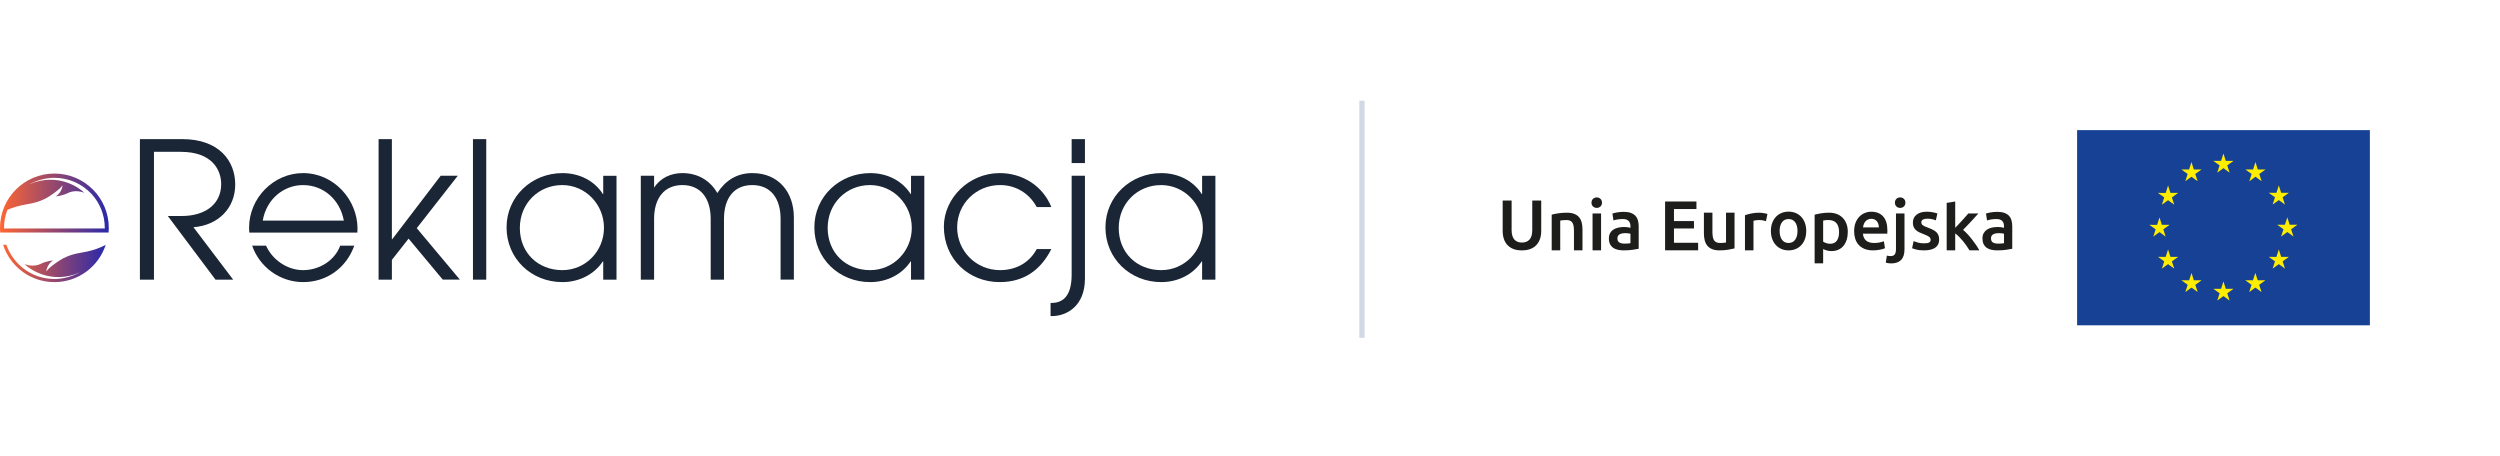 <svg xmlns="http://www.w3.org/2000/svg" width="1887" height="344" viewBox="0 0 1887 344" fill="none"><g clip-path="url(#clip0_48_667)"><path d="M4.8 184.72C9.97 199.77 24.26 210.59 41.07 210.59C47.93 210.59 54.65 208.57 60.39 205.59C38.54 215.13 21.85 202.84 18.45 199.21C22.19 200.95 27.36 200.88 30.74 199.15C34.92 197.02 39.94 196.57 39.94 196.57C35.14 199.96 34.93 204.9 34.93 204.9C34.93 204.9 36.62 201.93 45.35 196.35C48.23 194.51 53.01 192.05 61.54 190.67C73.67 188.71 79.79 184.74 79.79 184.74C74.52 201.1 59.17 212.94 41.05 212.94C22.92 212.94 7.56 201.08 2.31 184.71L4.79 184.73L4.8 184.72Z" fill="url(#paint0_linear_48_667)"></path><path d="M0 172.06C0 173.22 0.05 174.37 0.14 175.5H81.98C82.07 174.36 82.12 173.22 82.12 172.06C82.12 149.38 63.74 131 41.06 131C18.38 131 0 149.39 0 172.06ZM3.03 172.06C3.03 167.25 3.94 162.64 5.58 158.4C8.55 157.08 13.55 155.27 20.58 154.13C29.11 152.75 33.89 150.28 36.77 148.45C45.5 142.87 47.19 139.9 47.19 139.9C47.19 139.9 46.99 144.84 42.18 148.23C42.18 148.23 47.21 147.78 51.38 145.65C54.76 143.92 59.93 143.85 63.67 145.59C60.31 142 43.94 129.95 22.43 138.93C22.71 138.77 22.99 138.61 23.28 138.46C28.66 135.91 34.79 134.21 41.05 134.21C51.97 134.21 61.82 138.78 68.81 146.1C68.91 146.2 69.01 146.31 69.11 146.41C69.18 146.48 69.24 146.56 69.31 146.63C75.39 153.37 79.09 162.29 79.09 172.06C79.09 172.2 79.09 172.33 79.09 172.47H3.04C3.04 172.33 3.04 172.2 3.04 172.06H3.03Z" fill="url(#paint1_linear_48_667)"></path><path d="M162.65 211.07L126.67 163.05H136.99C155.77 163.05 166.95 153.45 166.95 138.97C166.95 128.94 160.79 114.6 136.42 114.6H116.21V211.07H105.6V105H137.56C165.23 105 177.55 121.34 177.55 139.26C177.55 157.18 164.65 170.08 146.02 171.51L175.98 211.07H162.65Z" fill="#1A2635"></path><path d="M334.2 211.07L308.4 180.11L295.79 196.16V211.07H285.76V105H295.79V180.54H296.08L332.63 132.66H345.53L314.57 172.22L347.11 211.06H334.21L334.2 211.07Z" fill="#1A2635"></path><path d="M356.989 211.07V105H367.019V211.07H356.989Z" fill="#1A2635"></path><path d="M455.31 211.07V197.31H455.02C448.57 207.06 437.24 212.93 424.49 212.93C400.98 212.93 382.35 195.16 382.35 171.65C382.35 148.14 401.56 130.66 424.49 130.66C437.53 130.66 448.71 136.54 455.02 146.43H455.31V132.67H465.34V211.08H455.31V211.07ZM455.88 171.94C455.88 154.45 442.12 139.69 424.35 139.69C406.58 139.69 392.38 153.45 392.38 172.08C392.38 190.71 406 203.9 424.49 203.9C441.98 203.9 455.88 189.57 455.88 171.94Z" fill="#1A2635"></path><path d="M589.18 211.07V165.06C589.18 150.15 582.01 139.69 567.82 139.69C553.63 139.69 546.46 150.01 546.46 165.35V211.07H536.43V165.2C536.43 149.86 528.98 139.69 515.07 139.69C501.16 139.69 493.71 149.87 493.71 165.2V211.07H483.68V132.66H493.71V141.69C498.44 134.24 506.47 130.65 515.07 130.65C526.39 130.65 535.85 135.95 541.44 145.7C547.6 136.1 556.35 130.65 567.82 130.65C588.03 130.65 599.21 145.56 599.21 164.05V211.06H589.18V211.07Z" fill="#1A2635"></path><path d="M687.64 211.07V197.31H687.35C680.9 207.06 669.58 212.93 656.82 212.93C633.31 212.93 614.68 195.16 614.68 171.65C614.68 148.14 633.89 130.66 656.82 130.66C669.86 130.66 681.04 136.54 687.35 146.43H687.64V132.67H697.67V211.08H687.64V211.07ZM688.21 171.94C688.21 154.45 674.45 139.69 656.68 139.69C638.91 139.69 624.72 153.45 624.72 172.08C624.72 190.71 638.34 203.9 656.83 203.9C674.32 203.9 688.22 189.57 688.22 171.94H688.21Z" fill="#1A2635"></path><path d="M793.56 187.99C785.53 203.9 772.78 212.93 754.57 212.93C731.21 212.93 712.43 195.59 712.43 171.07C712.43 149.57 731.35 130.65 754.57 130.65C771.77 130.65 787.11 140.25 793.56 156.31H782.52C776.64 145.41 766.18 139.68 754.85 139.68C736.79 139.68 722.46 153.87 722.46 171.64C722.46 189.41 736.65 203.89 754.85 203.89C766.75 203.89 776.92 198.44 782.52 187.98H793.56V187.99Z" fill="#1A2635"></path><path d="M792.97 238.59V228.7H793.26C801.14 228.7 808.88 224.97 808.88 207.2V132.66H818.91V210.35C818.91 230.99 805.15 238.59 793.97 238.59H792.97ZM808.88 123.06V105H818.91V123.06H808.88Z" fill="#1A2635"></path><path d="M907.35 211.07V197.31H907.06C900.61 207.06 889.28 212.93 876.53 212.93C853.02 212.93 834.39 195.16 834.39 171.65C834.39 148.14 853.6 130.66 876.53 130.66C889.57 130.66 900.75 136.54 907.06 146.43H907.35V132.67H917.38V211.08H907.35V211.07ZM907.92 171.94C907.92 154.45 894.16 139.69 876.39 139.69C858.62 139.69 844.42 153.45 844.42 172.08C844.42 190.71 858.04 203.9 876.53 203.9C894.02 203.9 907.92 189.57 907.92 171.94Z" fill="#1A2635"></path><path d="M228.71 203.9C216.9 203.9 205.64 196.18 200.8 185.41H190.31C195.91 201.55 211.24 212.93 228.86 212.93C246.48 212.93 261.4 202.32 267.42 185.41H256.81C252.51 196.88 240.9 203.9 228.72 203.9H228.71Z" fill="#1A2635"></path><path d="M198.33 175.58C198.33 175.58 198.33 175.57 198.33 175.56H269.71C269.71 174.56 269.85 173.55 269.85 172.55C269.85 150.88 252.22 130.65 228.71 130.65C206.78 130.65 188 149.16 188 171.97C188 173.19 188.08 174.38 188.18 175.57H198.32L198.33 175.58ZM228.71 139.7C244.19 139.7 256.66 150.75 259.53 166.53H198.33C201.05 150.32 214.1 139.7 228.72 139.7H228.71Z" fill="#1A2635"></path></g><path d="M1788.78 245.541H1567.8V98.222H1788.78V245.541Z" fill="#164194"></path><path d="M1673.58 130.332L1678.25 126.925L1682.91 130.332L1681.13 124.829L1685.87 121.426H1680.03L1678.25 115.858L1676.47 121.426H1670.62L1675.34 124.829L1673.58 130.332Z" fill="#FFED00"></path><path d="M1649.45 136.806L1654.12 133.399L1658.78 136.806L1657 131.307L1661.74 127.9H1655.9L1654.11 122.317L1652.33 127.916L1646.5 127.9L1651.23 131.307L1649.45 136.806Z" fill="#FFED00"></path><path d="M1636.45 140.024L1634.67 145.611L1628.83 145.598L1633.56 149.005L1631.79 154.505L1636.45 151.112L1641.12 154.505L1639.35 149.005L1644.09 145.598H1638.25L1636.45 140.024Z" fill="#FFED00"></path><path d="M1629.99 175.183L1634.63 178.605L1632.87 173.102L1637.61 169.7H1631.77L1629.99 164.117L1628.18 169.713L1622.35 169.7L1627.08 173.102L1625.32 178.605L1629.99 175.183Z" fill="#FFED00"></path><path d="M1638.24 193.865L1636.45 188.297L1634.67 193.865H1628.83L1633.56 197.285L1631.79 202.771L1636.45 199.364L1641.12 202.771L1639.34 197.285L1644.09 193.865H1638.24Z" fill="#FFED00"></path><path d="M1655.93 211.557L1654.15 205.989L1652.35 211.572L1646.51 211.557L1651.26 214.964L1649.49 220.462L1654.15 217.056L1658.82 220.462L1657.04 214.964L1661.78 211.557H1655.93Z" fill="#FFED00"></path><path d="M1680.03 217.967L1678.25 212.384L1676.47 217.967H1670.62L1675.36 221.363L1673.58 226.872L1678.25 223.465L1682.92 226.872L1681.13 221.363L1685.89 217.967H1680.03Z" fill="#FFED00"></path><path d="M1704.14 211.557L1702.34 205.989L1700.54 211.572L1694.73 211.557L1699.45 214.964L1697.68 220.462L1702.34 217.056L1707.02 220.462L1705.23 214.964L1709.99 211.557H1704.14Z" fill="#FFED00"></path><path d="M1721.83 193.866L1720.04 188.298L1718.26 193.866H1712.43L1717.16 197.286L1715.37 202.771L1720.04 199.365L1724.71 202.771L1722.93 197.286L1727.67 193.866H1721.83Z" fill="#FFED00"></path><path d="M1734.07 169.63H1728.23L1726.46 164.047L1724.65 169.63H1718.83L1723.57 173.037L1721.77 178.535L1726.46 175.129L1731.12 178.535L1729.34 173.037L1734.07 169.63Z" fill="#FFED00"></path><path d="M1715.37 154.421L1720.04 151.034L1724.71 154.421L1722.93 148.923L1727.67 145.534H1721.84L1720.04 139.94L1718.26 145.549L1712.43 145.534L1717.16 148.923L1715.37 154.421Z" fill="#FFED00"></path><path d="M1702.41 122.32L1700.65 127.916L1694.79 127.903L1699.53 131.307L1697.77 136.819L1702.44 133.397L1707.08 136.819L1705.32 131.307L1710.04 127.903H1704.21L1702.41 122.32Z" fill="#FFED00"></path><path d="M1148.68 188.985C1146.17 188.985 1144.01 188.623 1142.2 187.896C1140.39 187.17 1138.89 186.15 1137.71 184.838C1136.52 183.527 1135.64 181.985 1135.08 180.214C1134.51 178.44 1134.22 176.491 1134.22 174.364V151.346H1140.97V173.728C1140.97 175.393 1141.16 176.82 1141.53 178.007C1141.91 179.194 1142.44 180.16 1143.13 180.905C1143.82 181.648 1144.63 182.198 1145.57 182.553C1146.51 182.906 1147.57 183.083 1148.74 183.083C1149.91 183.083 1150.97 182.906 1151.93 182.553C1152.88 182.198 1153.71 181.648 1154.4 180.905C1155.09 180.16 1155.62 179.194 1156 178.007C1156.37 176.82 1156.55 175.393 1156.55 173.728V151.346H1163.31V174.364C1163.31 176.491 1163.01 178.44 1162.43 180.214C1161.84 181.985 1160.96 183.527 1159.77 184.838C1158.58 186.15 1157.07 187.17 1155.23 187.896C1153.38 188.623 1151.2 188.985 1148.68 188.985Z" fill="#1D1D1B"></path><path d="M1171.22 162.031C1172.47 161.678 1174.08 161.341 1176.06 161.022C1178.05 160.702 1180.24 160.544 1182.65 160.544C1184.92 160.544 1186.82 160.853 1188.34 161.473C1189.87 162.094 1191.08 162.963 1191.98 164.078C1192.89 165.193 1193.53 166.543 1193.9 168.119C1194.27 169.696 1194.46 171.424 1194.46 173.302V188.931H1188.02V174.313C1188.02 172.823 1187.93 171.556 1187.73 170.512C1187.54 169.466 1187.22 168.615 1186.77 167.959C1186.33 167.305 1185.73 166.826 1184.97 166.523C1184.21 166.224 1183.27 166.073 1182.18 166.073C1181.36 166.073 1180.51 166.125 1179.62 166.231C1178.74 166.337 1178.08 166.426 1177.66 166.497V188.931H1171.22V162.031Z" fill="#1D1D1B"></path><path d="M1208.49 188.931H1202.06V161.128H1208.49V188.931ZM1209.18 152.994C1209.18 154.198 1208.79 155.155 1208.01 155.864C1207.23 156.574 1206.31 156.929 1205.25 156.929C1204.15 156.929 1203.21 156.574 1202.43 155.864C1201.65 155.155 1201.26 154.198 1201.26 152.994C1201.26 151.753 1201.65 150.779 1202.43 150.068C1203.21 149.36 1204.15 149.007 1205.25 149.007C1206.31 149.007 1207.23 149.36 1208.01 150.068C1208.79 150.779 1209.18 151.753 1209.18 152.994Z" fill="#1D1D1B"></path><path d="M1226.14 183.881C1228.13 183.881 1229.63 183.775 1230.66 183.561V176.438C1230.31 176.332 1229.79 176.225 1229.12 176.119C1228.44 176.013 1227.7 175.959 1226.88 175.959C1226.18 175.959 1225.46 176.013 1224.73 176.119C1224.01 176.225 1223.35 176.42 1222.77 176.704C1222.18 176.988 1221.71 177.386 1221.36 177.9C1221 178.415 1220.82 179.06 1220.82 179.84C1220.82 181.365 1221.3 182.419 1222.26 183.004C1223.22 183.589 1224.51 183.881 1226.14 183.881ZM1225.61 159.905C1227.74 159.905 1229.52 160.171 1230.98 160.702C1232.43 161.233 1233.59 161.978 1234.46 162.935C1235.33 163.892 1235.95 165.053 1236.32 166.417C1236.69 167.782 1236.88 169.28 1236.88 170.909V187.762C1235.89 187.974 1234.39 188.232 1232.39 188.533C1230.38 188.834 1228.13 188.983 1225.61 188.983C1223.94 188.983 1222.42 188.825 1221.04 188.507C1219.66 188.186 1218.47 187.673 1217.5 186.965C1216.53 186.257 1215.76 185.334 1215.22 184.199C1214.67 183.065 1214.39 181.666 1214.39 180C1214.39 178.406 1214.7 177.059 1215.32 175.959C1215.94 174.861 1216.78 173.967 1217.85 173.274C1218.91 172.585 1220.14 172.089 1221.54 171.786C1222.94 171.485 1224.4 171.333 1225.93 171.333C1226.64 171.333 1227.38 171.379 1228.16 171.468C1228.94 171.556 1229.77 171.706 1230.66 171.92V170.857C1230.66 170.112 1230.57 169.404 1230.39 168.73C1230.21 168.057 1229.91 167.463 1229.46 166.95C1229.02 166.435 1228.43 166.036 1227.71 165.752C1226.98 165.469 1226.07 165.328 1224.97 165.328C1223.48 165.328 1222.12 165.434 1220.88 165.646C1219.64 165.858 1218.63 166.107 1217.85 166.391L1217.05 161.181C1217.86 160.897 1219.05 160.613 1220.61 160.329C1222.17 160.048 1223.84 159.905 1225.61 159.905Z" fill="#1D1D1B"></path><path d="M1256.82 188.932V152.089H1280.47V157.779H1263.51V166.868H1278.61V172.451H1263.51V183.245H1281.75V188.932H1256.82Z" fill="#1D1D1B"></path><path d="M1309.23 187.497C1307.99 187.815 1306.38 188.145 1304.4 188.48C1302.41 188.818 1300.23 188.985 1297.86 188.985C1295.62 188.985 1293.75 188.667 1292.25 188.028C1290.74 187.391 1289.54 186.505 1288.63 185.37C1287.73 184.236 1287.08 182.88 1286.69 181.303C1286.3 179.727 1286.11 177.998 1286.11 176.121V160.543H1292.54V175.109C1292.54 178.087 1292.97 180.214 1293.84 181.489C1294.71 182.765 1296.23 183.402 1298.39 183.402C1299.17 183.402 1299.99 183.367 1300.86 183.298C1301.73 183.226 1302.37 183.138 1302.8 183.031V160.543H1309.23V187.497Z" fill="#1D1D1B"></path><path d="M1332.94 166.922C1332.41 166.744 1331.68 166.56 1330.74 166.365C1329.8 166.171 1328.71 166.071 1327.47 166.071C1326.76 166.071 1326 166.145 1325.21 166.285C1324.41 166.426 1323.85 166.55 1323.53 166.656V188.932H1317.1V162.456C1318.34 161.997 1319.89 161.562 1321.75 161.155C1323.61 160.748 1325.68 160.542 1327.94 160.542C1328.37 160.542 1328.87 160.57 1329.43 160.622C1330 160.676 1330.57 160.748 1331.13 160.834C1331.7 160.923 1332.25 161.031 1332.78 161.155C1333.31 161.278 1333.74 161.393 1334.06 161.499L1332.94 166.922Z" fill="#1D1D1B"></path><path d="M1356.76 174.312C1356.76 171.547 1356.17 169.36 1354.98 167.746C1353.79 166.135 1352.14 165.327 1350.01 165.327C1347.88 165.327 1346.23 166.135 1345.04 167.746C1343.85 169.36 1343.26 171.547 1343.26 174.312C1343.26 177.113 1343.85 179.328 1345.04 180.957C1346.23 182.587 1347.88 183.402 1350.01 183.402C1352.14 183.402 1353.79 182.587 1354.98 180.957C1356.17 179.328 1356.76 177.113 1356.76 174.312ZM1363.35 174.312C1363.35 176.511 1363.03 178.512 1362.4 180.32C1361.76 182.126 1360.85 183.668 1359.68 184.944C1358.52 186.221 1357.11 187.213 1355.46 187.922C1353.81 188.632 1351.99 188.985 1350.01 188.985C1348.02 188.985 1346.22 188.632 1344.59 187.922C1342.96 187.213 1341.56 186.221 1340.39 184.944C1339.22 183.668 1338.3 182.126 1337.65 180.32C1336.99 178.512 1336.67 176.511 1336.67 174.312C1336.67 172.114 1336.99 170.122 1337.65 168.331C1338.3 166.542 1339.23 165.009 1340.41 163.733C1341.6 162.455 1343.01 161.472 1344.64 160.784C1346.27 160.091 1348.06 159.744 1350.01 159.744C1351.96 159.744 1353.76 160.091 1355.41 160.784C1357.05 161.472 1358.46 162.455 1359.63 163.733C1360.8 165.009 1361.71 166.542 1362.37 168.331C1363.02 170.122 1363.35 172.114 1363.35 174.312Z" fill="#1D1D1B"></path><path d="M1388.13 175.163C1388.13 172.291 1387.48 170.061 1386.19 168.465C1384.89 166.869 1382.81 166.072 1379.94 166.072C1379.34 166.072 1378.71 166.098 1378.05 166.152C1377.39 166.206 1376.75 166.321 1376.11 166.498V182.392C1376.68 182.784 1377.43 183.148 1378.37 183.484C1379.31 183.821 1380.31 183.988 1381.37 183.988C1383.71 183.988 1385.42 183.191 1386.5 181.595C1387.59 180.001 1388.13 177.857 1388.13 175.163ZM1394.72 175.057C1394.72 177.184 1394.44 179.133 1393.89 180.904C1393.35 182.678 1392.56 184.2 1391.53 185.476C1390.5 186.754 1389.22 187.746 1387.68 188.454C1386.13 189.162 1384.39 189.517 1382.44 189.517C1381.13 189.517 1379.92 189.357 1378.82 189.038C1377.72 188.72 1376.82 188.365 1376.11 187.975V198.767H1369.68V162.033C1370.99 161.677 1372.6 161.342 1374.52 161.021C1376.43 160.703 1378.45 160.543 1380.58 160.543C1382.77 160.543 1384.74 160.88 1386.48 161.554C1388.21 162.228 1389.69 163.193 1390.92 164.452C1392.14 165.71 1393.08 167.232 1393.73 169.023C1394.39 170.812 1394.72 172.824 1394.72 175.057Z" fill="#1D1D1B"></path><path d="M1418.16 171.655C1418.16 170.769 1418.04 169.926 1417.79 169.129C1417.54 168.332 1417.18 167.639 1416.7 167.057C1416.22 166.472 1415.64 166.011 1414.95 165.673C1414.25 165.337 1413.43 165.168 1412.47 165.168C1411.48 165.168 1410.61 165.355 1409.87 165.727C1409.12 166.1 1408.49 166.587 1407.98 167.189C1407.47 167.791 1407.07 168.484 1406.79 169.261C1406.5 170.041 1406.31 170.84 1406.2 171.655H1418.16ZM1399.5 174.526C1399.5 172.079 1399.86 169.937 1400.59 168.092C1401.32 166.249 1402.28 164.716 1403.49 163.494C1404.69 162.271 1406.07 161.35 1407.64 160.729C1409.2 160.109 1410.79 159.8 1412.42 159.8C1416.25 159.8 1419.23 160.986 1421.38 163.36C1423.52 165.736 1424.6 169.281 1424.6 173.993C1424.6 174.349 1424.58 174.747 1424.57 175.189C1424.55 175.633 1424.52 176.031 1424.49 176.386H1406.15C1406.32 178.619 1407.11 180.347 1408.51 181.569C1409.91 182.793 1411.94 183.403 1414.6 183.403C1416.16 183.403 1417.59 183.262 1418.88 182.979C1420.17 182.695 1421.19 182.394 1421.94 182.076L1422.79 187.338C1422.43 187.516 1421.94 187.702 1421.33 187.897C1420.7 188.09 1420 188.267 1419.2 188.428C1418.4 188.586 1417.54 188.72 1416.62 188.826C1415.7 188.932 1414.76 188.986 1413.8 188.986C1411.36 188.986 1409.23 188.622 1407.42 187.897C1405.62 187.169 1404.13 186.16 1402.96 184.865C1401.79 183.572 1400.92 182.048 1400.35 180.293C1399.79 178.539 1399.5 176.618 1399.5 174.526Z" fill="#1D1D1B"></path><path d="M1438.2 152.994C1438.2 154.198 1437.81 155.156 1437.04 155.864C1436.26 156.574 1435.33 156.927 1434.27 156.927C1433.17 156.927 1432.23 156.574 1431.45 155.864C1430.67 155.156 1430.28 154.198 1430.28 152.994C1430.28 151.753 1430.67 150.779 1431.45 150.069C1432.23 149.36 1433.17 149.007 1434.27 149.007C1435.33 149.007 1436.26 149.36 1437.04 150.069C1437.81 150.779 1438.2 151.753 1438.2 152.994ZM1427.52 198.82C1427.06 198.82 1426.41 198.777 1425.58 198.688C1424.75 198.599 1424.01 198.43 1423.37 198.183L1424.22 192.921C1425 193.167 1425.94 193.291 1427.04 193.291C1428.53 193.291 1429.57 192.858 1430.18 191.989C1430.78 191.121 1431.08 189.817 1431.08 188.082V161.129H1437.51V188.189C1437.51 191.803 1436.65 194.478 1434.93 196.217C1433.22 197.951 1430.74 198.82 1427.52 198.82Z" fill="#1D1D1B"></path><path d="M1452.35 183.669C1454.05 183.669 1455.29 183.466 1456.07 183.058C1456.85 182.651 1457.24 181.95 1457.24 180.958C1457.24 180.037 1456.82 179.275 1455.99 178.671C1455.16 178.069 1453.78 177.415 1451.87 176.704C1450.7 176.28 1449.63 175.827 1448.65 175.349C1447.68 174.87 1446.83 174.313 1446.13 173.675C1445.42 173.036 1444.86 172.265 1444.45 171.362C1444.05 170.459 1443.84 169.352 1443.84 168.04C1443.84 165.486 1444.78 163.476 1446.66 162.004C1448.54 160.536 1451.09 159.799 1454.31 159.799C1455.94 159.799 1457.5 159.951 1458.99 160.25C1460.48 160.553 1461.6 160.845 1462.34 161.129L1461.17 166.337C1460.46 166.019 1459.56 165.727 1458.46 165.46C1457.36 165.194 1456.09 165.062 1454.63 165.062C1453.32 165.062 1452.26 165.285 1451.44 165.727C1450.63 166.171 1450.22 166.853 1450.22 167.773C1450.22 168.234 1450.3 168.642 1450.46 168.997C1450.62 169.352 1450.89 169.679 1451.28 169.98C1451.67 170.281 1452.19 170.582 1452.82 170.883C1453.46 171.184 1454.24 171.494 1455.16 171.814C1456.69 172.382 1457.98 172.938 1459.04 173.488C1460.11 174.038 1460.99 174.658 1461.68 175.349C1462.37 176.039 1462.87 176.83 1463.19 177.714C1463.51 178.601 1463.67 179.665 1463.67 180.906C1463.67 183.563 1462.69 185.575 1460.72 186.939C1458.75 188.304 1455.94 188.986 1452.29 188.986C1449.85 188.986 1447.88 188.782 1446.39 188.373C1444.9 187.966 1443.86 187.639 1443.25 187.39L1444.37 182.021C1445.33 182.411 1446.47 182.783 1447.8 183.136C1449.13 183.492 1450.64 183.669 1452.35 183.669Z" fill="#1D1D1B"></path><path d="M1475.79 171.972C1476.6 171.121 1477.47 170.212 1478.39 169.235C1479.32 168.26 1480.22 167.286 1481.11 166.311C1481.99 165.337 1482.83 164.397 1483.63 163.494C1484.43 162.589 1485.11 161.802 1485.68 161.129H1493.28C1491.51 163.113 1489.64 165.168 1487.67 167.294C1485.7 169.421 1483.73 171.494 1481.74 173.514C1482.81 174.402 1483.92 175.474 1485.09 176.73C1486.26 177.989 1487.4 179.327 1488.5 180.745C1489.59 182.164 1490.62 183.58 1491.58 184.999C1492.54 186.415 1493.33 187.728 1493.97 188.932H1486.53C1485.89 187.834 1485.15 186.682 1484.32 185.475C1483.49 184.271 1482.59 183.102 1481.64 181.967C1480.68 180.834 1479.7 179.762 1478.71 178.751C1477.72 177.742 1476.75 176.882 1475.79 176.172V188.932H1469.36V153.153L1475.79 152.089V171.972Z" fill="#1D1D1B"></path><path d="M1508.11 183.882C1510.1 183.882 1511.6 183.775 1512.63 183.561V176.438C1512.28 176.332 1511.76 176.226 1511.09 176.12C1510.42 176.014 1509.67 175.96 1508.86 175.96C1508.15 175.96 1507.43 176.014 1506.7 176.12C1505.98 176.226 1505.32 176.421 1504.74 176.705C1504.15 176.988 1503.68 177.387 1503.33 177.9C1502.97 178.415 1502.8 179.061 1502.8 179.84C1502.8 181.365 1503.27 182.42 1504.23 183.004C1505.19 183.589 1506.48 183.882 1508.11 183.882ZM1507.58 159.906C1509.71 159.906 1511.5 160.172 1512.95 160.702C1514.4 161.233 1515.56 161.978 1516.43 162.935C1517.3 163.892 1517.92 165.053 1518.29 166.418C1518.66 167.782 1518.85 169.281 1518.85 170.909V187.762C1517.86 187.975 1516.36 188.232 1514.36 188.533C1512.36 188.834 1510.1 188.984 1507.58 188.984C1505.91 188.984 1504.39 188.826 1503.01 188.507C1501.63 188.187 1500.45 187.674 1499.47 186.965C1498.5 186.257 1497.74 185.335 1497.19 184.2C1496.64 183.065 1496.36 181.666 1496.36 180.001C1496.36 178.407 1496.67 177.06 1497.29 175.96C1497.91 174.862 1498.76 173.967 1499.82 173.274C1500.88 172.585 1502.11 172.09 1503.51 171.786C1504.91 171.485 1506.38 171.334 1507.9 171.334C1508.61 171.334 1509.35 171.379 1510.13 171.468C1510.91 171.557 1511.74 171.706 1512.63 171.921V170.857C1512.63 170.112 1512.54 169.404 1512.37 168.731C1512.19 168.057 1511.88 167.464 1511.44 166.95C1510.99 166.435 1510.41 166.037 1509.68 165.753C1508.95 165.469 1508.04 165.328 1506.94 165.328C1505.45 165.328 1504.09 165.434 1502.85 165.647C1501.61 165.859 1500.6 166.108 1499.82 166.392L1499.02 161.181C1499.84 160.897 1501.02 160.614 1502.58 160.33C1504.14 160.048 1505.81 159.906 1507.58 159.906Z" fill="#1D1D1B"></path><rect x="1026" y="76" width="4" height="179" fill="#D3D9E4"></rect><defs><linearGradient id="paint0_linear_48_667" x1="79.8" y1="198.82" x2="2.32" y2="198.82" gradientUnits="userSpaceOnUse"><stop stop-color="#2929AA"></stop><stop offset="1" stop-color="#FF6633"></stop></linearGradient><linearGradient id="paint1_linear_48_667" x1="82.12" y1="153.26" x2="0" y2="153.26" gradientUnits="userSpaceOnUse"><stop stop-color="#2929AA"></stop><stop offset="1" stop-color="#FF6633"></stop></linearGradient><clipPath id="clip0_48_667"><rect width="917.39" height="133.59" fill="white" transform="translate(0 105)"></rect></clipPath></defs></svg>